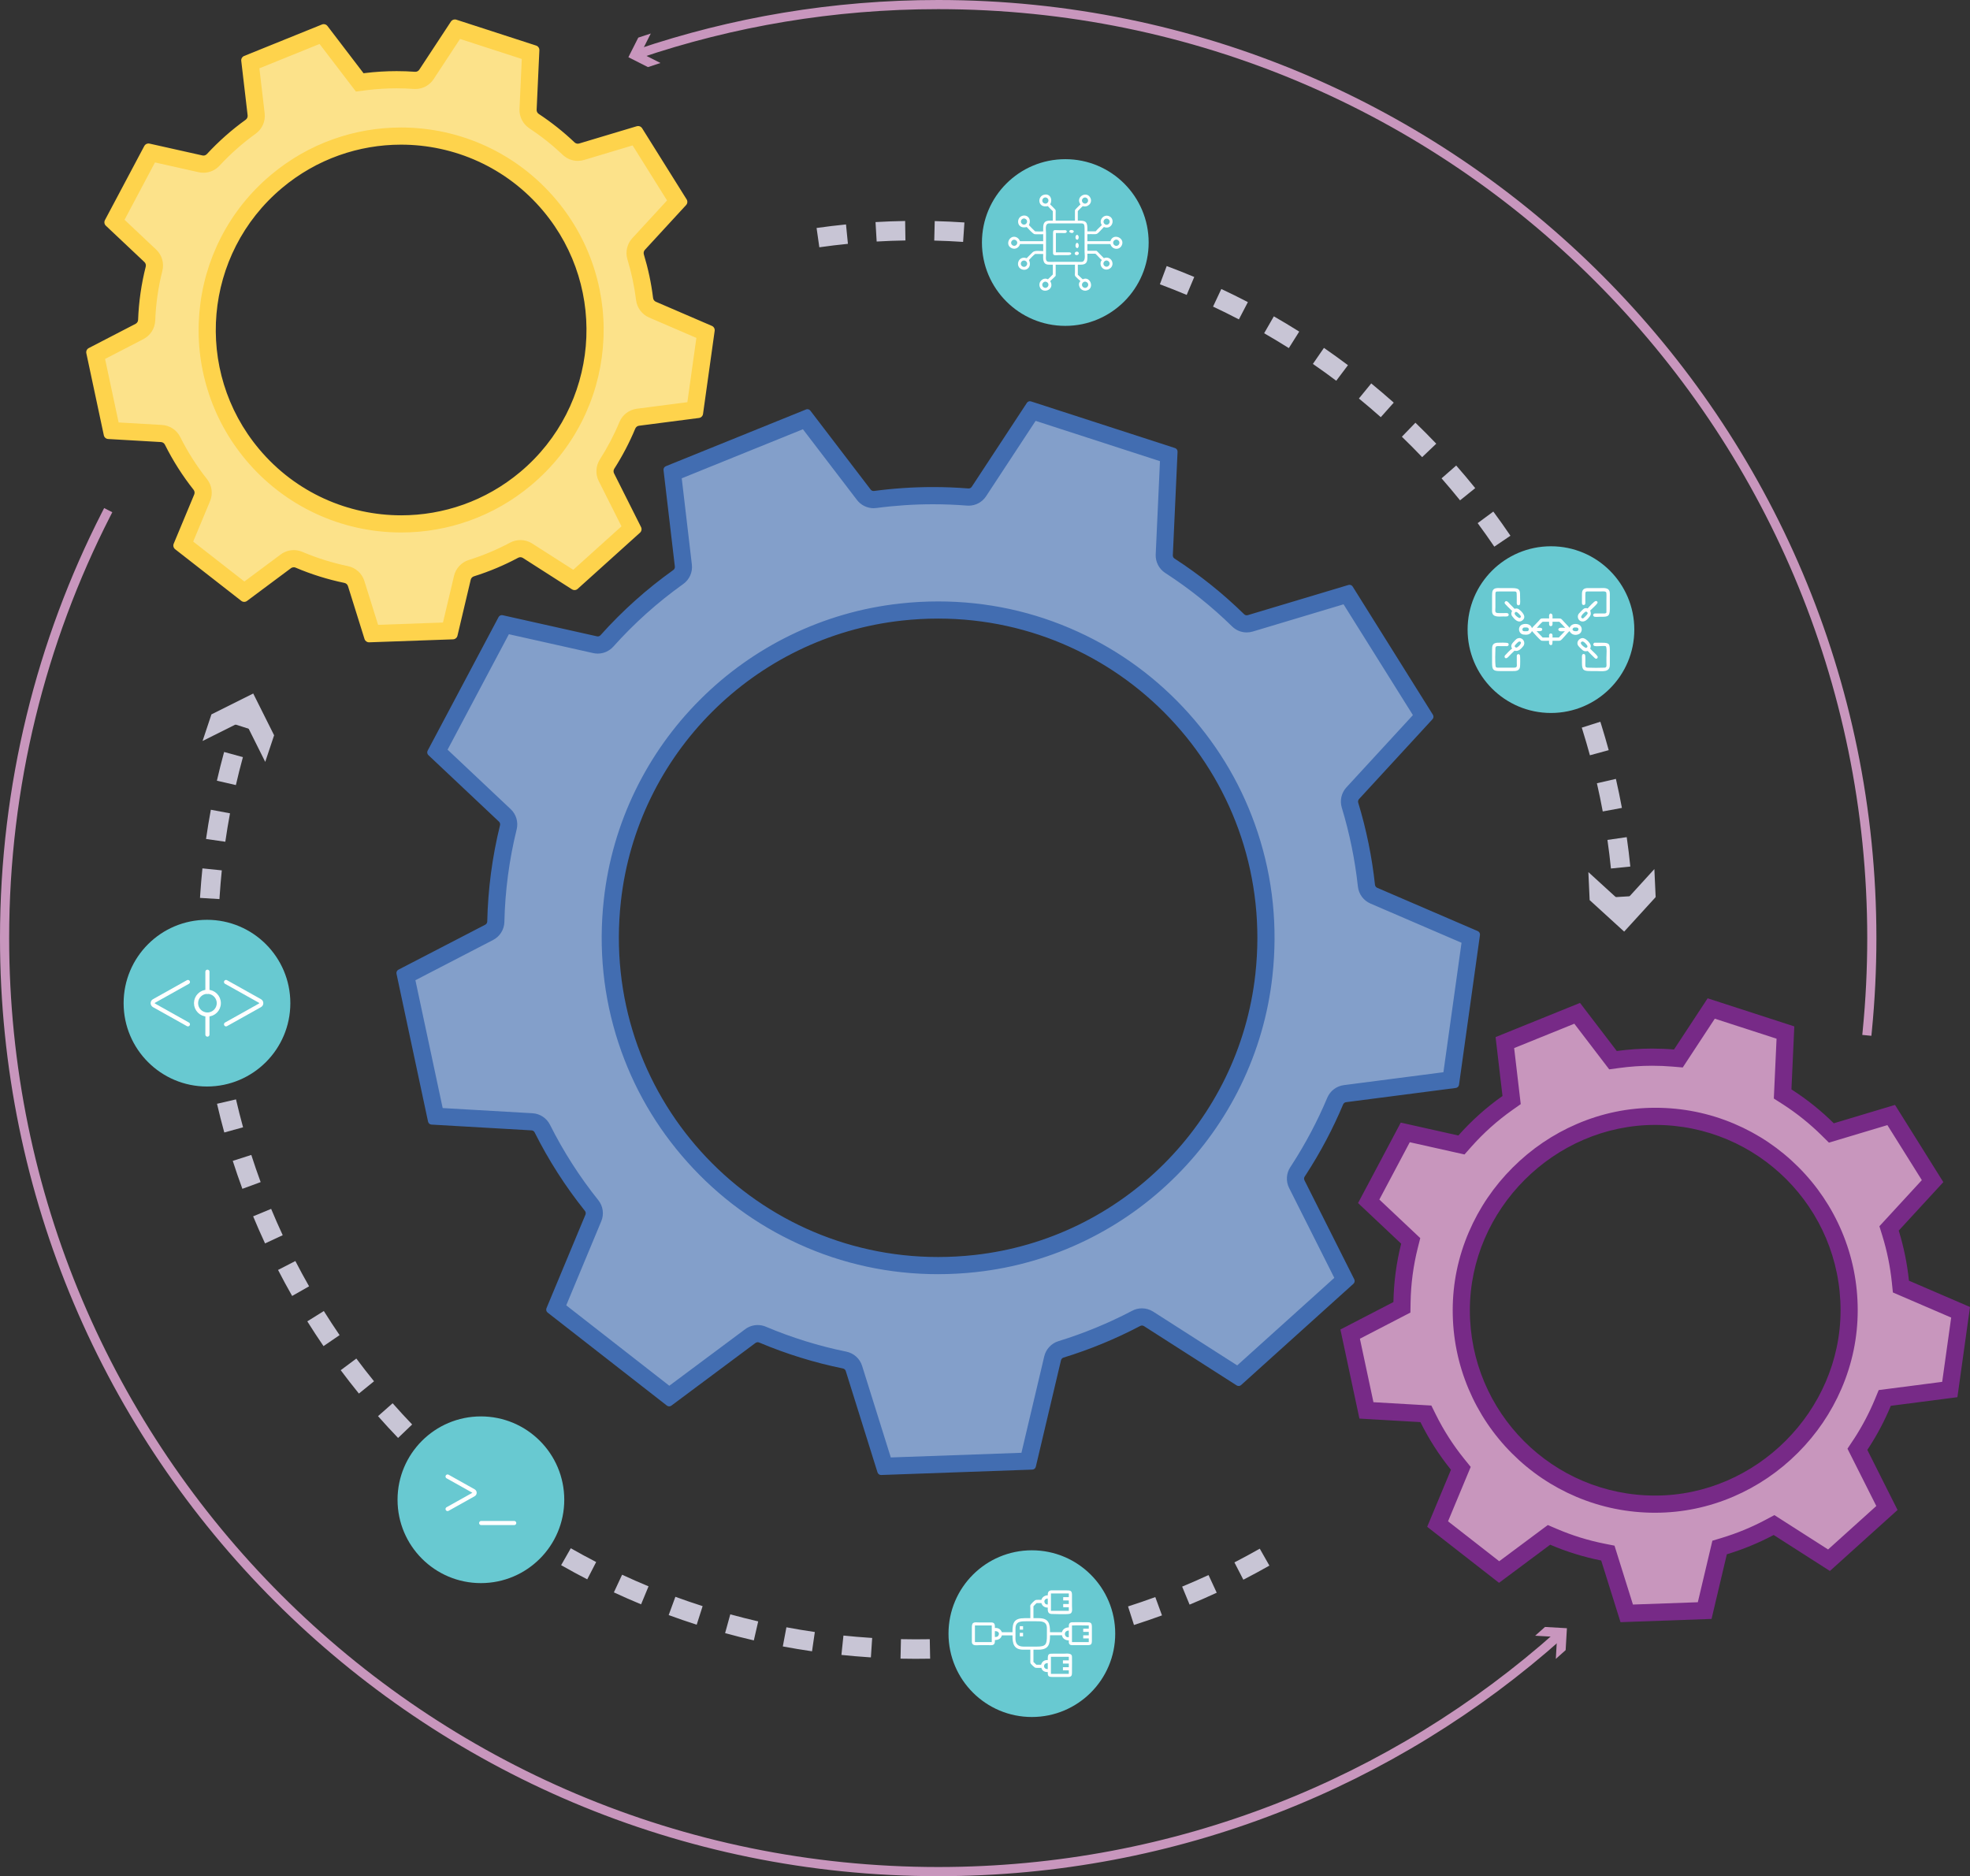 <svg xmlns="http://www.w3.org/2000/svg" xmlns:xlink="http://www.w3.org/1999/xlink" id="_Layer_" viewBox="0 0 1721.61 1639.81"><rect x="0" y="0" width="1721.61" height="1639.81" fill="#333333" stroke="none"/><defs><style>.cls-1,.cls-2,.cls-3{fill:none;}.cls-4{fill:#c896bd;}.cls-5{fill:#fed34c;}.cls-6{clip-path:url(#clippath-1);}.cls-7{clip-path:url(#clippath-3);}.cls-8{clip-path:url(#clippath-2);}.cls-9{fill:#c8c5d5;}.cls-10{fill:#fff;}.cls-2{stroke:#fff;stroke-linecap:round;stroke-width:3.6px;}.cls-2,.cls-3{stroke-linejoin:round;}.cls-11{fill:#839fca;}.cls-3{stroke:#c896bd;stroke-linecap:square;stroke-width:8px;}.cls-12{fill:#426db1;}.cls-13{fill:#68c9d1;}.cls-14{fill:#772a87;}.cls-15{fill:#fce28a;}.cls-16{clip-path:url(#clippath);}</style><clipPath id="clippath"><rect class="cls-1" x="849.29" y="1389.99" width="104.94" height="75.71"></rect></clipPath><clipPath id="clippath-1"><rect class="cls-1" x="881.07" y="170" width="99.83" height="84.1"></rect></clipPath><clipPath id="clippath-2"><rect class="cls-1" x="1303.92" y="513.93" width="102.96" height="72.73"></rect></clipPath><clipPath id="clippath-3"><rect class="cls-1" x="1303.92" y="513.93" width="102.96" height="72.73"></rect></clipPath></defs><path class="cls-11" d="M746.27,1196.03c-1.17-3.74-4.28-6.54-8.12-7.32-24.55-5-48.7-12.48-71.8-22.24-1.34-.56-2.75-.85-4.19-.85-2.3,0-4.58.76-6.42,2.13l-70.91,52.85-99.1-77.31,32.82-78.8c1.51-3.62.92-7.79-1.54-10.86-16.63-20.76-31.12-43.38-43.08-67.24-1.72-3.43-5.17-5.7-8.99-5.92l-84.21-4.86-26.22-122.92,72.99-37.81c3.49-1.81,5.71-5.38,5.8-9.31.63-27.82,4.31-55.57,10.95-82.5.93-3.76-.24-7.75-3.06-10.4l-59.33-55.92,58.93-111.02,79.26,17.74c.77.17,1.56.26,2.35.26,3.06,0,5.98-1.31,8.02-3.59,18.63-20.83,39.61-39.61,62.35-55.84,3.2-2.28,4.9-6.12,4.44-10.01l-9.52-81.08,116.5-47.17,50.72,66.37c2.02,2.64,5.21,4.22,8.54,4.22.47,0,.95-.03,1.42-.09,16.7-2.22,33.7-3.34,50.53-3.34,10.06,0,20.24.4,30.26,1.2.29.02.57.03.85.03,3.63,0,6.99-1.81,8.99-4.84l46.41-70.64,119.56,38.75-3.98,87.26c-.17,3.72,1.63,7.29,4.72,9.39l.2.13c21.44,13.9,41.5,29.95,59.63,47.7,2.03,1.98,4.7,3.08,7.53,3.08,1.05,0,2.08-.15,3.09-.45l84.84-25.45,66.68,106.54-62,67.39c-2.57,2.79-3.47,6.77-2.37,10.4,6.96,22.93,11.79,46.61,14.37,70.39.42,3.85,2.88,7.19,6.43,8.72l84.89,36.57-17.4,124.47-92.7,12.02c-3.79.49-7.06,2.98-8.53,6.51-8.73,20.79-19.41,40.98-31.74,60.01-.39.61-.79,1.21-1.19,1.81-2.11,3.21-2.35,7.32-.63,10.75l42.08,83.67-93.34,84.17-78.25-50.07c-1.73-1.11-3.73-1.69-5.79-1.69-1.74,0-3.47.43-5.01,1.24-20.96,11.02-43.08,20.14-65.75,27.11-3.63,1.12-6.44,4.11-7.31,7.8l-21.26,89.9-125.61,4.48-26.78-85.51ZM819.84,533.15c-10.79,0-21.75.61-32.58,1.8-64.01,7.07-124.46,36.15-170.21,81.9-45.75,45.75-74.84,106.19-81.91,170.2-4.63,41.89-.41,83.04,12.52,122.31,12.39,37.61,32.14,71.72,58.69,101.37,26.62,29.72,58.45,53.16,94.6,69.67,37.42,17.09,77.42,25.75,118.88,25.75,10.79,0,21.76-.61,32.59-1.8,64.01-7.07,124.46-36.16,170.2-81.91,45.75-45.75,74.83-106.2,81.9-170.21,4.62-41.88.41-83.03-12.53-122.3-12.39-37.61-32.14-71.71-58.69-101.36-26.62-29.72-58.45-53.16-94.6-69.67-37.42-17.09-77.42-25.75-118.88-25.75Z"></path><path class="cls-12" d="M905.03,367.84l108.68,35.23-3.72,81.54c-.29,6.35,2.8,12.46,8.09,16l.15.1.17.11c20.99,13.61,40.63,29.33,58.37,46.71,3.44,3.37,7.97,5.22,12.78,5.22,1.78,0,3.54-.26,5.24-.77l79.36-23.8,60.61,96.84-58.13,63.18c-4.36,4.74-5.9,11.51-4.03,17.66,6.82,22.48,11.56,45.7,14.09,69.02.71,6.54,4.89,12.21,10.92,14.81l79.64,34.3-15.82,113.15-87.03,11.28c-6.43.83-11.98,5.07-14.48,11.04-8.56,20.38-19.03,40.18-31.12,58.84-.38.59-.77,1.18-1.16,1.77-3.58,5.44-3.99,12.43-1.07,18.24l39.5,78.56-84.85,76.51-73.43-46.99c-2.94-1.88-6.34-2.88-9.83-2.88-2.95,0-5.89.73-8.5,2.1-20.55,10.8-42.24,19.75-64.46,26.58-6.16,1.9-10.91,6.97-12.4,13.24l-19.94,84.34-114.17,4.07-25.07-80.05c-1.98-6.34-7.27-11.11-13.78-12.43-24.06-4.9-47.74-12.24-70.38-21.81-2.26-.96-4.65-1.44-7.11-1.44-3.9,0-7.78,1.28-10.9,3.62l-66.32,49.43-90.08-70.27,30.62-73.51c2.57-6.16,1.57-13.22-2.61-18.43-16.3-20.35-30.5-42.52-42.23-65.92-2.92-5.82-8.77-9.67-15.26-10.04l-78.5-4.53-23.83-111.73,67.91-35.18c5.92-3.07,9.7-9.12,9.85-15.8.61-27.27,4.22-54.48,10.73-80.87,1.57-6.38-.42-13.15-5.2-17.66l-55.17-51.99,53.56-100.91,73.68,16.49c1.3.29,2.64.44,3.98.44,5.19,0,10.15-2.22,13.61-6.09,18.26-20.41,38.82-38.83,61.12-54.73,5.42-3.87,8.31-10.38,7.53-16.99l-8.85-75.4,105.9-42.87,47.25,61.83c3.43,4.49,8.85,7.17,14.5,7.17.8,0,1.62-.05,2.41-.16,16.38-2.17,33.04-3.28,49.54-3.28,9.86,0,19.84.4,29.66,1.17.48.04.97.06,1.45.06,6.17,0,11.87-3.07,15.26-8.23l43.27-65.86M819.84,1113.65c11.06,0,22.31-.62,33.42-1.85,33.34-3.68,65.52-12.99,95.64-27.67,29.31-14.28,55.9-33.25,79.04-56.39,23.14-23.14,42.11-49.73,56.39-79.04,14.67-30.12,23.98-62.3,27.66-95.64,4.74-42.96.42-85.18-12.86-125.48-12.72-38.6-32.98-73.6-60.23-104.02-27.31-30.5-59.97-54.55-97.07-71.48-38.4-17.53-79.44-26.42-121.98-26.42h-.01c-11.06,0-22.3.62-33.41,1.85-33.34,3.68-65.52,12.99-95.64,27.66-29.31,14.28-55.91,33.25-79.04,56.39-23.14,23.14-42.11,49.73-56.39,79.04-14.67,30.12-23.98,62.3-27.67,95.64-4.75,42.96-.42,85.18,12.85,125.48,12.72,38.6,32.98,73.6,60.23,104.02,27.31,30.5,59.97,54.55,97.07,71.49,38.41,17.54,79.45,26.43,122,26.43M900.13,350.66c-1.08,0-2.11.54-2.73,1.47l-48.18,73.34c-.6.92-1.63,1.46-2.72,1.46-.09,0-.17,0-.26-.01-10.28-.82-20.58-1.22-30.85-1.22-17.26,0-34.47,1.14-51.51,3.41-.14.02-.29.03-.43.03-1.01,0-1.96-.46-2.58-1.27l-52.68-68.94c-.63-.83-1.6-1.28-2.59-1.28-.41,0-.83.08-1.22.24l-122.49,49.59c-1.36.55-2.19,1.95-2.02,3.41l9.9,84.29c.14,1.18-.38,2.34-1.35,3.03-22.93,16.35-44.29,35.37-63.58,56.94-.63.7-1.51,1.09-2.43,1.09-.24,0-.47-.03-.71-.08l-82.41-18.44c-.24-.05-.48-.08-.71-.08-1.19,0-2.31.65-2.88,1.73l-61.96,116.72c-.69,1.3-.43,2.9.64,3.91l61.68,58.13c.86.81,1.21,2.01.92,3.15-6.85,27.76-10.53,55.98-11.16,84.12-.03,1.19-.7,2.27-1.75,2.82l-75.86,39.3c-1.31.68-2,2.14-1.69,3.58l27.57,129.24c.31,1.44,1.54,2.49,3,2.58l87.44,5.05c1.16.07,2.2.75,2.72,1.79,12.1,24.14,26.78,47.15,43.93,68.57.74.93.93,2.19.47,3.29l-34.06,81.78c-.56,1.36-.15,2.92,1.01,3.83l104.19,81.28c.59.46,1.3.69,2.01.69s1.37-.21,1.95-.65l73.5-54.78c.57-.42,1.25-.64,1.94-.64.43,0,.86.08,1.27.26,23.88,10.09,48.41,17.63,73.22,22.69,1.16.24,2.11,1.08,2.46,2.21l27.74,88.6c.43,1.37,1.69,2.29,3.11,2.29.04,0,.08,0,.12,0l132.06-4.71c1.47-.05,2.72-1.08,3.06-2.51l22-93.04c.27-1.12,1.11-2.02,2.21-2.36,23.08-7.09,45.53-16.33,67.03-27.64.48-.25,1-.38,1.52-.38.61,0,1.22.17,1.75.51l80.97,51.81c.54.35,1.15.52,1.76.52.79,0,1.57-.28,2.19-.84l98.14-88.49c1.09-.98,1.39-2.58.73-3.89l-43.52-86.55c-.52-1.04-.45-2.28.19-3.26.41-.62.81-1.24,1.22-1.86,12.79-19.74,23.56-40.22,32.36-61.19.45-1.07,1.43-1.82,2.58-1.97l95.9-12.43c1.46-.19,2.61-1.33,2.81-2.79l18.3-130.87c.2-1.46-.59-2.87-1.94-3.45l-87.86-37.84c-1.08-.46-1.82-1.47-1.94-2.64-2.63-24.32-7.54-48.36-14.65-71.76-.34-1.1-.07-2.3.71-3.15l64.19-69.77c1-1.08,1.15-2.7.36-3.94l-70.11-112.02c-.61-.97-1.66-1.53-2.77-1.53-.31,0-.63.04-.94.14l-87.93,26.37c-.31.09-.62.14-.93.14-.84,0-1.66-.33-2.28-.93-18.25-17.88-38.54-34.22-60.8-48.64,0,0-.01,0-.02-.01-.97-.63-1.54-1.72-1.49-2.87l4.13-90.48c.07-1.47-.86-2.8-2.25-3.25l-125.71-40.74c-.33-.11-.67-.16-1.01-.16h0ZM819.84,1098.65c-164.56,0-295.84-142.45-277.24-310.77,14.23-128.86,116.62-231.24,245.48-245.47,10.7-1.18,21.3-1.76,31.76-1.76,164.56,0,295.83,142.45,277.24,310.76-14.23,128.86-116.61,231.25-245.48,245.48-10.7,1.18-21.31,1.76-31.77,1.76h0Z"></path><path class="cls-4" d="M1405.13,1357.44l-4.37-.87c-14.74-2.93-29.24-7.42-43.1-13.35l-3.97-1.7-43.58,32.48-53.75-41.93,20.29-48.71-2.81-3.48c-10.02-12.39-18.7-25.93-25.79-40.25l-1.94-3.91-51.96-3-14.22-66.67,45.23-23.43.08-4.47c.29-16.68,2.49-33.28,6.53-49.32l1.07-4.27-36.71-34.6,31.96-60.21,49.08,10.98,2.93-3.31c11.07-12.5,23.61-23.73,37.27-33.37l3.64-2.57-5.9-50.24,63.19-25.58,31.31,40.97,4.33-.6c9.88-1.36,19.95-2.05,29.92-2.05,6.13,0,12.33.26,18.43.78l4.45.38,28.7-43.68,64.85,21.02-2.45,53.68,3.65,2.33.88.56c12.57,8.15,24.31,17.59,34.89,28.06l3.17,3.13,52.3-15.69,36.17,57.79-38.03,41.33,1.27,4.12c4.25,13.75,7.15,28,8.63,42.34l.45,4.38,52.15,22.46-9.44,67.51-56.83,7.37-1.66,4.01c-5.08,12.27-11.32,24.15-18.56,35.32-.25.38-.5.75-.75,1.13l-.52.78-2.41,3.63,25.81,51.31-50.63,45.65-48.04-30.74-3.87,2.06c-12.57,6.69-25.88,12.17-39.56,16.31l-4.13,1.25-13.04,55.13-68.13,2.43-16.49-52.68ZM1446.38,975.71c-44.59.03-86.93,17.84-119.22,50.13-32.3,32.3-50.1,74.64-50.13,119.22-.03,45.3,17.58,87.89,49.6,119.92,32.01,32.03,74.59,49.68,119.88,49.68h.12c44.59-.03,86.93-17.83,119.23-50.13,32.3-32.3,50.1-74.64,50.13-119.22.03-45.3-17.58-87.89-49.6-119.92-32.01-32.04-74.59-49.68-119.88-49.68h-.12Z"></path><path class="cls-14" d="M1498.59,890.35l53.97,17.49-1.99,43.64-.4,8.65,7.29,4.67c.19.12.39.24.58.36.09.06.19.11.27.17,12.14,7.87,23.47,16.98,33.7,27.1l6.33,6.26,8.53-2.56,42.55-12.76,30.1,48.09-31.24,33.95-5.84,6.34,2.54,8.24c4.1,13.28,6.91,27.04,8.34,40.9l.9,8.75,8.08,3.48,42.86,18.46-7.86,56.19-46.86,6.07-8.61,1.12-3.32,8.02c-4.91,11.85-10.94,23.33-17.92,34.11-.22.34-.44.67-.67,1-.19.28-.38.56-.57.85l-4.81,7.25,3.91,7.77,21.28,42.32-42.13,37.99-39.53-25.29-7.39-4.73-7.74,4.12c-12.14,6.46-24.99,11.76-38.2,15.75l-8.27,2.5-1.99,8.41-10.73,45.36-56.7,2.02-13.45-42.97-2.66-8.5-8.73-1.73c-14.23-2.82-28.23-7.16-41.61-12.89l-7.94-3.4-6.93,5.16-35.54,26.48-44.73-34.9,16.37-39.3,3.44-8.25-5.62-6.95c-9.67-11.96-18.05-25.03-24.9-38.87l-3.87-7.81-8.71-.5-41.9-2.42-11.83-55.48,36.18-18.74,7.94-4.11.16-8.94c.28-16.11,2.4-32.13,6.31-47.62l2.15-8.54-6.41-6.04-29.34-27.65,26.6-50.11,39.18,8.77,8.64,1.93,5.87-6.63c10.69-12.07,22.8-22.91,35.98-32.22l7.29-5.14-1.04-8.86-4.71-40.13,52.59-21.29,25.18,32.96,5.31,6.94,8.66-1.19c9.54-1.31,19.27-1.98,28.9-1.98,5.92,0,11.91.25,17.8.75l8.9.75,4.9-7.46,23.1-35.17M1446.51,1322.16h.12c23.55-.02,46.54-4.78,68.34-14.15,20.96-9.01,39.86-21.86,56.18-38.17s29.16-35.22,38.17-56.18c9.38-21.8,14.14-44.8,14.16-68.34.02-23.9-4.65-47.09-13.88-68.94-8.91-21.09-21.66-40.03-37.91-56.29-16.25-16.26-35.18-29.03-56.26-37.95-21.84-9.24-45.03-13.93-68.92-13.92h-.13c-23.55.02-46.54,4.78-68.34,14.16-20.96,9.01-39.86,21.86-56.18,38.17s-29.16,35.22-38.17,56.18c-9.38,21.8-14.14,44.8-14.15,68.34-.02,23.9,4.65,47.09,13.88,68.94,8.91,21.09,21.66,40.03,37.91,56.29,16.25,16.26,35.18,29.03,56.26,37.95,21.84,9.24,45.03,13.92,68.92,13.92M1492.33,872.55l-29.39,44.73c-6.35-.54-12.72-.8-19.06-.8-10.37,0-20.71.71-30.95,2.12l-32.13-42.04-73.79,29.87,6.04,51.49c-13.95,9.85-26.92,21.38-38.56,34.53l-50.34-11.27-37.32,70.32,37.67,35.5c-4.24,16.83-6.46,33.95-6.76,51.02l-46.33,24,16.61,77.86,53.32,3.08c7.28,14.7,16.2,28.68,26.68,41.64l-20.77,49.86,62.77,48.97,44.71-33.32c14.53,6.22,29.47,10.82,44.59,13.82l16.87,53.88,79.56-2.83,13.36-56.5c14.1-4.26,27.81-9.9,40.91-16.87l49.16,31.46,59.12-53.31-26.42-52.53c.44-.66.89-1.31,1.32-1.98,7.63-11.77,14.01-24,19.2-36.53l58.2-7.54,11.02-78.84-53.36-22.99c-1.54-14.85-4.52-29.52-8.93-43.78l38.98-42.37-42.23-67.48-53.51,16.05c-10.8-10.69-22.84-20.44-36.09-29.02-.31-.2-.62-.38-.92-.58l2.51-55.07-75.73-24.55h0ZM1446.51,1307.16c-89.51,0-162.04-72.58-161.98-162.1.06-88.05,73.81-161.8,161.86-161.86h.12c89.5,0,162.04,72.58,161.98,162.1-.06,88.05-73.81,161.8-161.86,161.86h-.11Z"></path><path class="cls-15" d="M311.27,510.02c-1.26-4.02-4.61-7.04-8.74-7.89-14.09-2.91-27.97-7.25-41.24-12.9-1.45-.62-2.99-.93-4.56-.93-2.51,0-4.91.79-6.92,2.29l-36.34,27.08-53.74-41.94,16.94-40.65c1.62-3.89,1-8.36-1.62-11.67-9.38-11.85-17.53-24.66-24.21-38.09-1.86-3.72-5.58-6.19-9.72-6.43l-43.58-2.52-14.21-66.67,38.6-19.99c3.7-1.92,6.1-5.7,6.26-9.88.57-15.13,2.74-30.25,6.45-44.94,1.03-4.08-.22-8.41-3.28-11.3l-31.8-29.98,31.97-60.21,43.75,9.8c.83.19,1.68.28,2.53.28,3.22,0,6.33-1.36,8.52-3.73,9.91-10.71,20.94-20.47,32.78-29.01,3.42-2.47,5.25-6.59,4.75-10.77l-5.28-45.07,63.19-25.57,32.62,42.7,4.29-.55,1.04-.14c8.92-1.1,17.96-1.66,26.9-1.66,5.17,0,10.4.19,15.55.56.28.02.55.03.83.03h0c3.93,0,7.55-1.95,9.7-5.22l26.21-39.89,64.85,21.03-2.27,49.47c-.18,4.06,1.81,7.97,5.21,10.21,10.74,7.09,20.92,15.19,30.26,24.06,2.17,2.06,5.01,3.2,8,3.2,1.12,0,2.24-.16,3.32-.49l47.89-14.36,36.16,57.79-34.28,37.24c-2.77,3.01-3.75,7.31-2.55,11.24,3.64,11.98,6.26,24.36,7.8,36.82.5,4.1,3.15,7.65,6.91,9.27l46.58,20.07-9.45,67.51-49.85,6.45c-4.1.53-7.63,3.24-9.22,7.06-4.89,11.74-10.85,23.14-17.72,33.89-2.2,3.44-2.43,7.83-.61,11.47l22.45,44.67-50.64,45.64-40.71-26.06c-1.87-1.19-4.03-1.83-6.24-1.83-1.91,0-3.81.48-5.49,1.38-11.9,6.36-24.48,11.64-37.39,15.69-3.9,1.22-6.9,4.44-7.83,8.4l-10.98,46.41-68.13,2.42-13.7-43.78ZM350.47,118.94c-39.71,0-78.36,14.08-108.83,39.64-71.6,60.06-80.99,167.17-20.93,238.76,32.29,38.49,79.64,60.57,129.93,60.57,39.71,0,78.36-14.08,108.83-39.64,71.6-60.06,80.99-167.17,20.93-238.76-32.29-38.49-79.65-60.57-129.93-60.57Z"></path><path class="cls-5" d="M402.03,34.04l53.97,17.5-2.01,43.75c-.31,6.68,2.98,13.12,8.57,16.82,10.37,6.85,20.21,14.67,29.24,23.24,3.57,3.39,8.25,5.26,13.16,5.26,1.86,0,3.7-.27,5.48-.8l42.41-12.71,30.09,48.1-30.4,33.03c-4.56,4.95-6.17,12.04-4.21,18.5,3.51,11.57,6.05,23.53,7.54,35.56v.06s0,.01,0,.01c.84,6.69,5.2,12.5,11.37,15.16l41.33,17.81-7.87,56.19-44.18,5.72c-6.75.87-12.56,5.32-15.18,11.62-4.72,11.34-10.48,22.35-17.11,32.72-3.62,5.66-4,12.89-.99,18.88l19.88,39.56-42.14,37.98-35.89-22.97c-3.08-1.97-6.63-3.01-10.29-3.01-3.14,0-6.26.78-9.03,2.26-11.48,6.14-23.63,11.24-36.09,15.15-6.41,2.01-11.35,7.31-12.89,13.83l-9.67,40.85-56.7,2.01-11.99-38.33c-2.07-6.61-7.58-11.59-14.38-13-13.6-2.81-27-7-39.82-12.45-2.39-1.02-4.91-1.53-7.5-1.53-4.08,0-8.13,1.34-11.4,3.78l-31.76,23.66-44.73-34.9,14.74-35.37c2.67-6.4,1.65-13.77-2.67-19.22-9.06-11.44-16.92-23.81-23.38-36.77-3.05-6.13-9.18-10.18-16-10.57l-37.87-2.19-11.83-55.49,33.53-17.36c6.09-3.16,10.04-9.39,10.3-16.26.55-14.6,2.64-29.2,6.23-43.38,1.7-6.72-.37-13.85-5.41-18.59l-27.64-26.06,26.61-50.11,38.17,8.55c1.37.31,2.77.46,4.17.46,5.31,0,10.42-2.24,14.03-6.14,9.57-10.35,20.22-19.77,31.66-28.01,5.63-4.06,8.62-10.85,7.82-17.73l-4.62-39.39,52.59-21.28,26.52,34.71,5.25,6.88,8.58-1.1c.23-.03.46-.06.68-.09.1-.01.21-.03.32-.04,8.61-1.06,17.34-1.6,25.97-1.6,4.99,0,10.04.18,15.02.54.45.03.91.05,1.36.05,6.46,0,12.43-3.22,15.97-8.6l23.07-35.11M350.64,465.4c20.35,0,40.35-3.46,59.44-10.27,19.76-7.05,38-17.52,54.21-31.12,18.3-15.35,33.05-33.83,43.84-54.93,10.42-20.38,16.72-42.31,18.73-65.2,2.01-22.89-.38-45.59-7.1-67.47-6.95-22.66-18.26-43.42-33.61-61.72-33.71-40.19-83.16-63.25-135.68-63.25-20.35,0-40.35,3.46-59.44,10.27-19.76,7.05-38,17.52-54.21,31.12-18.3,15.35-33.05,33.83-43.84,54.93-10.42,20.37-16.72,42.31-18.73,65.2s.38,45.59,7.1,67.47c6.95,22.66,18.26,43.42,33.61,61.72,33.71,40.19,83.17,63.25,135.68,63.25M397.49,17.01c-1.35,0-2.66.67-3.43,1.85l-27.64,42.05c-.76,1.16-2.06,1.84-3.43,1.84-.1,0-.2,0-.3-.01-5.32-.38-10.69-.57-16.08-.57-9.19,0-18.47.56-27.81,1.71-.36.04-.72.1-1.08.15l-31.56-41.32c-.79-1.04-2.01-1.61-3.26-1.61-.52,0-1.04.1-1.54.3l-67.99,27.51c-1.71.69-2.75,2.45-2.54,4.28l5.58,47.64c.17,1.48-.48,2.94-1.69,3.81-12.31,8.87-23.66,18.93-33.9,30-.79.85-1.89,1.33-3.02,1.33-.3,0-.59-.03-.89-.1l-46.27-10.36c-.3-.07-.6-.1-.9-.1-1.49,0-2.9.82-3.63,2.18l-34.4,64.78c-.87,1.63-.54,3.65.81,4.91l33.68,31.76c1.09,1.02,1.52,2.55,1.16,4-3.8,15.03-6.08,30.6-6.67,46.5-.06,1.48-.89,2.82-2.21,3.5l-40.9,21.18c-1.64.85-2.51,2.69-2.13,4.5l15.29,71.74c.39,1.81,1.93,3.14,3.78,3.24l46.16,2.67c1.47.08,2.78.96,3.44,2.28,7.01,14.07,15.43,27.25,25.04,39.4.93,1.17,1.16,2.75.58,4.13l-17.94,43.04c-.71,1.71-.19,3.68,1.26,4.82l57.82,45.13c.74.58,1.63.87,2.53.87s1.72-.27,2.45-.81l38.42-28.62c.72-.53,1.57-.81,2.44-.81.55,0,1.1.11,1.62.33,13.64,5.81,27.92,10.3,42.66,13.34,1.46.3,2.65,1.36,3.1,2.79l14.47,46.25c.54,1.72,2.13,2.88,3.92,2.88.05,0,.1,0,.15,0l73.3-2.6c1.85-.07,3.42-1.36,3.85-3.16l11.58-48.93c.33-1.41,1.39-2.53,2.78-2.97,13.53-4.24,26.46-9.69,38.68-16.23.61-.33,1.28-.49,1.95-.49.77,0,1.53.21,2.2.64l42.89,27.45c.68.43,1.45.65,2.21.65.99,0,1.98-.36,2.75-1.06l54.48-49.11c1.37-1.24,1.75-3.24.92-4.89l-23.61-46.98c-.65-1.3-.56-2.84.22-4.06,7.09-11.09,13.24-22.82,18.33-35.04.57-1.36,1.8-2.32,3.26-2.51l52.42-6.79c1.83-.24,3.28-1.67,3.54-3.5l10.17-72.64c.26-1.83-.74-3.61-2.44-4.34l-48.95-21.1c-1.34-.58-2.25-1.83-2.43-3.28v-.02c-1.62-13.12-4.35-25.84-8.07-38.08-.42-1.39-.09-2.9.9-3.98l36.03-39.15c1.25-1.36,1.44-3.39.46-4.96l-38.9-62.18c-.77-1.22-2.09-1.93-3.48-1.93-.39,0-.79.06-1.18.17l-50.37,15.1c-.39.12-.78.17-1.17.17-1.04,0-2.06-.4-2.84-1.14-9.68-9.19-20.16-17.52-31.29-24.88-1.21-.8-1.92-2.17-1.85-3.61l2.39-52.05c.08-1.85-1.08-3.52-2.83-4.09l-69.77-22.63c-.42-.14-.84-.2-1.27-.2h0ZM350.64,450.4c-46.24,0-92.15-19.69-124.19-57.89-57.49-68.54-48.53-170.71,20.01-228.2,30.34-25.45,67.28-37.88,104.01-37.88,46.24,0,92.15,19.69,124.19,57.89,57.49,68.54,48.53,170.71-20.01,228.2-30.34,25.45-67.28,37.88-104.01,37.88h0Z"></path><path class="cls-9" d="M713.62,199.26c8.58-1.21,17.15-2.26,25.71-3.1l1.68,16.95c-8.32.83-16.66,1.83-24.99,3.02l-2.4-16.86ZM765.13,194.1c8.64-.5,17.27-.82,25.88-.96l.27,17.02c-8.37.14-16.76.45-25.15.94l-1-17ZM816.88,193.24c8.67.22,17.31.62,25.94,1.2l-1.15,16.99c-8.38-.57-16.79-.95-25.22-1.16l.42-17.03ZM868.66,196.71c8.61.94,17.19,2.05,25.73,3.35l-2.55,16.84c-8.31-1.27-16.65-2.35-25.03-3.26l1.85-16.93ZM919.94,204.46c8.49,1.65,16.94,3.48,25.33,5.47l-3.93,16.57c-8.16-1.94-16.39-3.71-24.66-5.32l3.25-16.72ZM970.35,216.44c8.33,2.34,16.59,4.85,24.8,7.54l-5.3,16.18c-7.98-2.61-16.01-5.05-24.11-7.32l4.61-16.4ZM1019.59,232.52c8.09,3.02,16.12,6.2,24.08,9.55l-6.6,15.7c-7.74-3.26-15.55-6.35-23.43-9.3l5.95-15.95ZM1067.33,252.58c7.81,3.66,15.55,7.49,23.21,11.47l-7.86,15.11c-7.46-3.89-14.98-7.61-22.58-11.18l7.23-15.41ZM1113.23,276.49c7.48,4.29,14.87,8.74,22.17,13.34l-9.08,14.41c-7.11-4.48-14.29-8.81-21.57-12.98l8.48-14.77ZM1157,304.06c7.09,4.89,14.09,9.92,21,15.11l-10.23,13.61c-6.71-5.04-13.52-9.95-20.42-14.7l9.66-14.02ZM1198.34,335.12c6.67,5.46,13.23,11.05,19.67,16.79l-11.32,12.71c-6.27-5.57-12.64-11.01-19.13-16.31l10.78-13.18ZM1236.96,369.47c6.18,5.97,12.26,12.09,18.21,18.33l-12.33,11.75c-5.79-6.08-11.7-12.03-17.72-17.84l11.83-12.24ZM1272.6,406.87c5.67,6.46,11.21,13.05,16.62,19.76l-13.26,10.68c-5.26-6.53-10.65-12.94-16.16-19.22l12.8-11.22ZM1305.04,447.12c5.12,6.92,10.11,13.96,14.96,21.12l-14.1,9.55c-4.71-6.96-9.57-13.82-14.55-20.56l13.69-10.12ZM1334.07,489.97c4.53,7.32,8.91,14.76,13.15,22.31l-14.84,8.34c-4.12-7.34-8.39-14.57-12.79-21.69l14.49-8.96ZM1359.42,535.09c3.9,7.67,7.65,15.44,11.26,23.31l-15.49,7.09c-3.5-7.66-7.15-15.22-10.95-22.68l15.17-7.73ZM1380.95,582.16c3.26,7.96,6.36,16.01,9.3,24.16l-16.01,5.79c-2.86-7.93-5.88-15.76-9.04-23.5l15.76-6.45ZM1398.56,630.82l.8,2.54c2.32,7.43,4.48,14.86,6.51,22.29l-16.43,4.48c-1.97-7.24-4.08-14.48-6.34-21.7l-.77-2.46,16.23-5.15ZM1395.56,684.57l16.6-3.8c1.93,8.45,3.68,16.91,5.25,25.36l-16.75,3.1c-1.52-8.23-3.23-16.45-5.11-24.67ZM1404.76,734.1l16.86-2.42c1.23,8.57,2.28,17.14,3.14,25.7l-16.94,1.72c-.84-8.33-1.86-16.66-3.06-25ZM1409.83,784.21l17-1.01c.22,3.75.42,7.5.56,11.25l-17.01.69c-.15-3.64-.33-7.28-.55-10.92Z"></path><polygon class="cls-9" points="1388.1 762.23 1418.26 789.77 1445.77 759.59 1446.9 784.08 1419.38 814.24 1389.22 786.72 1388.1 762.23"></polygon><path class="cls-3" d="M1362.55,1429.21c-144.19,128.51-334.3,206.6-542.65,206.6C369.29,1635.81,4,1270.52,4,819.91c0-133.39,32.01-259.3,88.76-370.47"></path><polygon class="cls-4" points="1341.6 1429.65 1360.75 1430.75 1359.65 1449.9 1368.24 1442.24 1369.35 1423.09 1350.2 1421.99 1341.6 1429.65"></polygon><path class="cls-3" d="M557.78,47.02c82.27-27.89,170.43-43.02,262.12-43.02,450.61,0,815.91,365.29,815.91,815.91,0,27.34-1.35,54.38-3.97,81.03"></path><polygon class="cls-4" points="577.2 55.06 560.08 46.41 568.74 29.29 557.8 32.88 549.15 50 566.26 58.65 577.2 55.06"></polygon><path class="cls-9" d="M761.08,1448.59l-1.84-.12c-8.01-.53-15.99-1.2-23.91-2.03l1.76-16.93c7.71.8,15.47,1.46,23.27,1.97l1.84.12-1.12,16.99ZM786.98,1449.68l.37-17.02c8.42.19,16.82.19,25.19.04l.32,17.02c-8.58.17-17.22.15-25.87-.03ZM709.64,1443.26c-8.57-1.25-17.09-2.66-25.53-4.24l3.15-16.74c8.21,1.55,16.5,2.92,24.84,4.13l-2.46,16.85ZM838.7,1448.7l-1.02-17c8.41-.51,16.78-1.18,25.1-2.04l1.74,16.95c-8.56.87-17.16,1.57-25.82,2.09ZM658.78,1433.73c-8.45-1.95-16.81-4.06-25.1-6.35l4.53-16.42c8.06,2.22,16.2,4.28,24.4,6.17l-3.82,16.6ZM890.2,1443.46l-2.43-16.86c8.34-1.2,16.62-2.58,24.84-4.11l3.13,16.74c-8.46,1.59-16.98,2.99-25.55,4.23ZM608.86,1420.02c-8.24-2.64-16.41-5.44-24.49-8.41l5.86-15.98c7.86,2.88,15.8,5.6,23.81,8.16l-5.18,16.22ZM941.08,1433.96l-3.83-16.6c8.21-1.89,16.35-3.94,24.43-6.16l4.5,16.43c-8.3,2.27-16.67,4.39-25.1,6.34ZM560.26,1402.22c-8.01-3.33-15.93-6.8-23.78-10.44l7.18-15.44c7.62,3.54,15.33,6.92,23.11,10.15l-6.52,15.74ZM991,1420.27l-5.19-16.22c8.01-2.57,15.95-5.29,23.82-8.17l5.85,16c-8.09,2.95-16.26,5.76-24.49,8.39ZM513.19,1380.37c-7.7-3.97-15.3-8.09-22.81-12.38l8.44-14.79c7.3,4.17,14.69,8.18,22.18,12.04l-7.81,15.14ZM1039.59,1402.47l-6.5-15.74c7.77-3.21,15.46-6.58,23.07-10.11l7.15,15.45c-7.82,3.63-15.73,7.09-23.72,10.4ZM468.12,1354.7c-7.33-4.6-14.56-9.34-21.67-14.21l9.62-14.05c6.92,4.74,13.96,9.36,21.1,13.82l-9.05,14.44ZM1086.58,1380.7l-7.81-15.13c7.48-3.86,14.87-7.86,22.16-11.99l8.41,14.8c-7.5,4.26-15.08,8.36-22.76,12.32ZM425.39,1325.4c-6.93-5.18-13.74-10.49-20.43-15.96l10.76-13.19c6.51,5.3,13.13,10.47,19.86,15.5l-10.19,13.65ZM385.22,1292.69c-6.47-5.72-12.81-11.58-19.04-17.56l11.8-12.27c6.05,5.82,12.23,11.52,18.52,17.1l-11.28,12.74ZM347.89,1256.8c-5.97-6.22-11.81-12.58-17.53-19.05l12.77-11.28c5.56,6.31,11.25,12.49,17.05,18.55l-12.29,11.78ZM313.65,1218c-5.44-6.69-10.73-13.5-15.89-20.42l13.65-10.19c5.02,6.74,10.17,13.36,15.46,19.87l-13.22,10.73ZM282.72,1176.53c-4.86-7.11-9.58-14.33-14.16-21.65l14.44-9.02c4.45,7.12,9.04,14.14,13.77,21.06l-14.05,9.61ZM255.31,1132.69c-4.26-7.49-8.37-15.06-12.32-22.74l15.13-7.79c3.84,7.45,7.84,14.82,11.99,22.1l-14.8,8.43ZM231.62,1086.75c-3.62-7.8-7.09-15.69-10.4-23.65l15.73-6.53c3.22,7.76,6.59,15.43,10.12,23.02l-15.44,7.17ZM211.81,1039.04c-2.97-8.07-5.76-16.21-8.4-24.41l16.21-5.2c2.56,7.98,5.29,15.9,8.17,23.75l-15.98,5.87ZM196.01,989.81c-2.29-8.3-4.41-16.66-6.36-25.09l16.59-3.84c1.9,8.19,3.96,16.33,6.18,24.41l-16.41,4.52ZM184.33,939.4c-1.59-8.46-3.01-16.98-4.25-25.54l16.85-2.44c1.21,8.33,2.59,16.61,4.14,24.83l-16.74,3.15ZM176.9,888.17c-.88-8.56-1.59-17.16-2.12-25.8l17-1.05c.51,8.41,1.2,16.78,2.06,25.1l-16.94,1.75ZM173.72,836.51c-.18-8.59-.18-17.23,0-25.88l17.02.36c-.18,8.42-.18,16.82-.01,25.18l-17.02.35ZM174.79,784.78l.17-2.66c.51-7.76,1.16-15.48,1.94-23.14l16.94,1.73c-.76,7.46-1.39,14.98-1.89,22.53l-.16,2.58-17-1.03ZM196.92,735.7l-16.86-2.42c1.23-8.58,2.64-17.1,4.21-25.55l16.74,3.12c-1.54,8.22-2.9,16.51-4.1,24.85ZM206.14,686.17l-16.6-3.81c1.94-8.44,4.04-16.82,6.31-25.11l16.43,4.49c-2.21,8.07-4.26,16.22-6.14,24.43ZM219.42,637.59l-16.23-5.16c1.14-3.58,2.31-7.15,3.52-10.7l16.12,5.47c-1.17,3.45-2.31,6.91-3.41,10.39Z"></path><polygon class="cls-9" points="231.79 665.91 213.55 629.37 177.03 647.64 184.78 624.38 221.3 606.14 239.55 642.65 231.79 665.91"></polygon><circle class="cls-13" cx="180.88" cy="876.78" r="72.85"></circle><path class="cls-2" d="M164.22,895.28l-29.67-16.61c-1.47-.83-1.47-2.95,0-3.77l29.67-16.61"></path><path class="cls-2" d="M197.54,858.29l29.67,16.61c1.47.83,1.47,2.95,0,3.77l-29.67,16.61"></path><circle class="cls-2" cx="181.27" cy="876.78" r="9.95"></circle><line class="cls-2" x1="181.27" y1="849.3" x2="181.27" y2="866.84"></line><line class="cls-2" x1="181.27" y1="886.73" x2="181.27" y2="904.27"></line><circle class="cls-13" cx="420.27" cy="1310.82" r="72.85"></circle><path class="cls-2" d="M391.15,1290.5l22.78,12.76c1.13.63,1.13,2.26,0,2.9l-22.78,12.76"></path><line class="cls-2" x1="420.5" y1="1331.15" x2="449.38" y2="1331.15"></line><circle class="cls-13" cx="901.76" cy="1427.84" r="72.85"></circle><g class="cls-16"><path class="cls-10" d="M914.91,1453.6c-2.66.4-3.49,3.44-1.16,4.88.64.29,1.22.34,1.91.34v-5.22h-.75ZM918.42,1448.12v14.89h10.37c1.75,0,3.51-.06,5.26,0v-3.13h-5.14c0-.72-.01-1.43,0-2.15v-.56h5.14v-3.16h-5.14v-2.8h5.14v-3.11h-10.3c-1.77,0-3.55-.04-5.32,0h0ZM869.44,1425.6c-.14.2,0,4.67,0,5.16.98,0,1.77-.03,2.59-.6,2.1-2.5.53-4.65-2.59-4.55h0ZM933.32,1425.17c-2.73.44-3.71,3.54-1.49,5.38.76.42,1.36.42,2.21.4v-5.78c-.24,0-.49-.01-.72,0h0ZM852,1420.69v14.54c1.62.06,3.27,0,4.9,0h9.81v-14.54h-14.7ZM936.82,1420.69c-.06,1.64,0,3.3,0,4.95v9.59s14.67,0,14.67,0v-3.23h-4.85c-.02-.57-.02-1.13,0-1.69,0-.34-.02-.68,0-1.01h4.85v-3.04h-4.85v-2.74h4.85c0-.94-.03-1.88,0-2.82-4.6-.06-10.1-.24-14.67,0h0ZM896.72,1417.02c-4.85-.01-9.25.2-9.27,6.41v5.69c0,1.83-.21,4.07.32,5.81,1.42,4.74,5.88,4.24,9.68,4.24h8.47c8.13.02,8.99-1.86,8.99-9.65v-6.32c-.04-6.35-4.82-6.19-9.61-6.19h-8.57ZM915.39,1397.13c-2.82.32-3.55,2.95-1.65,4.8.57.43,1.23.43,1.91.44,0-.89.14-4.7-.1-5.23h-.16ZM921.71,1392.73h-3.28v15.19h15.62v-3.17c-1.16.01-2.33,0-3.49,0h-1.42v-2.83h4.91v-3.1h-4.91c0-.96-.02-1.92,0-2.88h4.91v-3.22h-12.34ZM915.66,1394.34c-.02-2.22.31-3.87,2.77-4.32,1.1-.07,2.22,0,3.32,0h10.27c3.19,0,4.78.13,4.8,3.76v10c0,2.38.87,6.28-2.29,6.79-3.21.52-11.97.14-15.43.08-3.5-.07-3.54-2.81-3.44-5.6-2.68.03-4.81-1.25-5.59-3.94h-4.15c-1.01.81-1.89,1.89-2.78,2.83v10.37h4.53c8.79.01,9.96,4.52,9.95,12.28h10.44c.62-2.82,3.27-4.2,5.99-4.22-.09-2.5.12-4.41,3.05-4.5,3.16-.09,6.35-.01,9.52-.01h3.2c3.03-.01,4.34.4,4.39,3.7.05,3.07,0,6.15,0,9.22v3.06c.02,3.35-.71,4.1-4.08,4.06-4.46-.05-8.92.08-13.37,0-2.67-.05-2.84-1.95-2.71-4.16-2.78-.01-5.56-1.47-5.99-4.46h-10.44c.02,8.01-1.19,12.59-10.26,12.58h-4.22s0,10.72,0,10.72l2.58,2.45c1.37.02,2.74,0,4.1,0,.83-2.92,2.83-4.16,5.84-4.13-.02-5.7.41-5.61,6.05-5.58h8.33c2.28,0,6.67-.75,6.78,2.68.1,3.34,0,6.7,0,10.04v3.46c0,2.71-.23,4.18-3.3,4.2h-13.79c-3.56,0-4.14-.78-4.07-4.28-2.53.1-5.01-1.01-5.59-3.68-1.06,0-4.69.19-5.46-.17-.68-.32-3.84-3.1-4.09-4.02-.22-.78-.09-2.88-.09-3.79v-7.9s-6.08,0-6.08,0c-8.49-.01-9.56-5.38-9.54-12.49h-9.25c-.88,2.96-3.12,4.03-6.1,4.07.06,2.49-.19,4.44-3.16,4.48-3.39.04-6.79-.01-10.18-.02-2.67,0-6.75.96-6.8-2.99-.04-3.21.01-6.43,0-9.63v-3.01c-.01-5.35,2.75-4.2,6.95-4.2l10.11-.02c3.16.02,3.09,2.28,3.07,4.81,2.86-.16,4.99.97,6.1,3.74h9.25c-.02-8.65,1.46-12.29,10.84-12.29h4.79s0-8.54,0-8.54c0-.83-.25-2.13.06-2.91.29-.71,3.35-3.9,4.34-4.33.88-.39,4.14-.21,5.24-.21.69-2.55,3.05-3.94,5.59-3.98h0Z"></path></g><path class="cls-10" d="M891.19,1424.36v-3.03h2.89c.03,1.01,0,2.02,0,3.03h-2.89Z"></path><path class="cls-10" d="M891.19,1430.16v-3.03c.96.04,1.93,0,2.89,0v3.03h-2.89Z"></path><circle class="cls-13" cx="930.98" cy="211.97" r="72.85"></circle><circle class="cls-13" cx="1355.4" cy="550.3" r="72.85"></circle><g class="cls-6"><path class="cls-10" d="M947.78,246.2c-1.49.27-2.47,1.7-2.19,3.18.28,1.49,1.7,2.47,3.19,2.19,1.48-.28,2.46-1.7,2.18-3.18-.27-1.48-1.7-2.46-3.18-2.19h0ZM913.16,246.21c-1.49.22-2.51,1.6-2.29,3.09.23,1.49,1.62,2.51,3.1,2.27,1.48-.23,2.49-1.61,2.26-3.09-.22-1.48-1.6-2.49-3.08-2.28h0ZM966.56,227.72c-1.48.24-2.48,1.64-2.24,3.12.25,1.48,1.65,2.48,3.13,2.22,1.47-.25,2.46-1.65,2.21-3.12-.25-1.47-1.64-2.47-3.11-2.23h0ZM894.49,227.72c-.99.14-1.82.8-2.19,1.73-.36.93-.2,1.98.43,2.76.63.78,1.62,1.15,2.61.99,1.5-.25,2.52-1.66,2.29-3.16-.23-1.5-1.63-2.54-3.14-2.32h0ZM885.76,209.56c-1.45.3-2.38,1.72-2.07,3.17s1.73,2.38,3.18,2.07c1.44-.31,2.37-1.73,2.06-3.17-.3-1.45-1.72-2.37-3.17-2.07h0ZM975.22,209.44c-1.5.18-2.58,1.54-2.4,3.04.18,1.5,1.54,2.58,3.04,2.4,1.51-.18,2.58-1.54,2.4-3.05-.18-1.5-1.54-2.58-3.05-2.4h0ZM916.43,195.28c-3.4.44-2.31,5.45-2.31,8.1v19.51c0,2.23-.82,5.77,2.36,5.97,1.65.1,3.35.02,5.01.02h19.28c1.6,0,3.26.09,4.86,0,3.34-.75,2.2-6.01,2.2-8.9v-19.26c0-6.22-.6-5.45-6.15-5.45h-25.25ZM966.66,191.11c-1.47.24-2.47,1.62-2.23,3.09.24,1.47,1.63,2.47,3.1,2.22,1.46-.24,2.46-1.63,2.22-3.09-.24-1.46-1.62-2.46-3.08-2.22h0ZM894.72,190.95c-1.49.09-2.61,1.37-2.52,2.86.09,1.49,1.38,2.61,2.86,2.52,1.48-.1,2.61-1.38,2.52-2.86-.09-1.48-1.37-2.61-2.86-2.52h0ZM912.82,172.68c-1.43.41-2.26,1.9-1.85,3.33.41,1.43,1.9,2.26,3.33,1.86,1.44-.41,2.27-1.9,1.86-3.34-.41-1.44-1.91-2.27-3.34-1.86h0ZM948.09,172.61c-1.48.07-2.62,1.32-2.55,2.8.07,1.48,1.32,2.62,2.8,2.55,1.48-.07,2.62-1.32,2.55-2.8-.07-1.48-1.32-2.62-2.8-2.55h0ZM915.77,180.16c-9.16,2.14-9.72-9.28-2.6-10.1,4.7-.64,6.94,4.4,4.59,8.58,1.24,1.31,3.92,3.72,4.79,5.02.07.99,0,2.03,0,3.02v6.15s16.87,0,16.87,0v-9.18c.92-1.35,3.58-3.71,4.82-5.02-4.79-6.54,5.48-12.15,8.65-5.7,2.18,4.43-2.24,8.7-6.66,7.23-1.34,1.38-3.17,2.92-4.32,4.39v8.27c5.47,0,8.36,0,8.36,6.39v2.99s7.26,0,7.26,0c1.27-1.62,3.86-3.92,5.39-5.5-3.02-4.15,1.36-9.49,5.97-7.9,6.36,2.19,3.22,12.47-4.19,9.62-7.87,7.97-3.93,5.95-14.43,6.24v6.14h20.11c2.28-7.61,13.45-2.74,9.78,3.96-2.34,4.27-8.54,3.25-9.78-1.48h-20.11v5.94h8.01c.72.53,1.38,1.32,2.01,1.96l4.42,4.49c3.43-1.63,7.41.72,7.53,4.63.13,4.54-5.58,7.12-8.89,3.86-1.75-1.72-2.27-4.99-.41-6.84-2.06-1.66-3.65-3.83-5.64-5.58h-7.02v3.15c.05,4.5-1.19,6.45-5.93,6.43h-2.42c-.07.93,0,1.91,0,2.85v5.93c1.52,1.25,2.75,2.82,4.32,4.01,6.76-3.37,10.92,8.77,2.69,9.94-5.36.4-7.71-6.04-4.68-8.36-1.47-1.2-2.89-2.61-4.24-3.95-1.04-1.03-.59-2.42-.59-3.76v-6.66s-16.87,0-16.87,0c0,3.24.07,6.5,0,9.74-1.24,1.46-3.37,3.22-4.79,4.63,4.64,7.6-7.02,11.86-9.18,4.81-1.37-4.46,3.33-8.47,7.2-6.38,1.46-1.38,2.95-2.78,4.31-4.25v-8.54h-3.49c-5.57-.04-5.03-5.2-4.95-9.35h-7.04c-1.71,1.32-4,3.74-5.45,5.35,2.66,5.02-1.16,9.77-6.01,8.16-6.36-2.12-3.53-12.49,4.11-9.8.58-.72,1.31-1.36,1.96-2.01l3.19-3.2c1.85-1.84,6.49-.99,9.24-.99v-6.19h-20.25c-.82,3.01-3.85,4.92-6.92,3.76-6.76-2.57-2.39-12.18,3.67-9.73,1.6.65,2.59,1.95,3.24,3.49h20.25v-6.14c-1.84.24-5.22,0-7.24.05-1.59.03-5.72-4.89-7.15-6.28-8.71,2.18-9.58-7.88-4.06-9.74,4.81-1.62,8.49,3.02,5.96,8.02,1.73,1.91,3.57,3.74,5.45,5.5,1.57.12,5.48.15,7.04,0v-2.97c0-4.47,1.31-6.43,5.97-6.42h2.46s0-8.26,0-8.26c-1.33-1.25-3.16-3-4.31-4.39h0Z"></path></g><path class="cls-10" d="M937.06,203.66c-3.77-.31-2.76-2.47-1.17-2.65,2.99-.07,3.21,1.94,1.17,2.65h0Z"></path><path class="cls-10" d="M934.59,220.55c1.98.01,2.71,2.47-1.46,2.45h-8.32c-1.59,0-4.37.63-4.53-1.41-.09-1.26-.02-2.58-.02-3.84v-12.53c0-4.97.12-4.02,5.63-4h3.47c1.03-.01,2.88-.36,2.89,1.19,0,1.76-2.91,1.25-3.97,1.25h-5.53s0,16.89,0,16.89h11.84Z"></path><path class="cls-10" d="M941.56,209.54c-2.33-.06-1.97-3.81-.5-4.31,1.96,0,2.17,3.65.5,4.31h0Z"></path><path class="cls-10" d="M941.56,216.86c-2.18-.03-2.08-3.88-.5-4.64,2.13-.01,2.1,4.15.5,4.64h0Z"></path><path class="cls-10" d="M941.25,222.98c-2.48.25-2.8-2.55-.4-3.08,2.41-.1,2.59,2.72.4,3.08h0Z"></path><g class="cls-8"><path class="cls-10" d="M1306.86,520.68v9.9c0,3.96-1.04,5.3,3.35,5.28l4.45-.02c1.07,0,3.52-.38,3.78,1.12.41,2.41-3.23,1.84-4.62,1.84-3.61,0-9.45,1.06-9.87-4.11-.07-.9,0-1.84,0-2.75v-11.34c0-3.38.16-6.31,4.35-6.6.79-.15,1.72,0,2.53,0h10.43c7.58-.02,7.18,2.24,7.17,8.43,0,1.13.4,5.47-.41,6.23-.82.77-2,.47-2.37-.6-.24-.67-.14-1.56-.14-2.26v-4.73c.02-4.73-.14-4.12-4.65-4.11h-10.43c-3.51-.02-3.62-.2-3.58,3.73h0Z"></path><path class="cls-10" d="M1403.88,535.42v-11.2c0-1.94.15-4.23-.09-6.13-.21-1.67-3.73-1.13-5.03-1.13h-9.75c-3.28,0-3.59-.39-3.58,3.25v4.81c.01.84.09,1.74-.02,2.57-.21,1.62-2.69,1.59-2.87,0-.09-.82-.05-1.67-.05-2.49v-3.82c0-3.51-.36-6.78,4.24-7.27h10.97c3.3,0,8.44-.9,9.08,3.72.15,1.12.07,2.32.07,3.45v10.97c.05,7.4-2.26,6.94-9.18,6.94-1.1,0-4,.38-4.86-.36-.91-.8-.48-2.31.7-2.49.93-.14,2.01-.05,2.95-.05h6.04c.66-.09.94-.25,1.37-.76h0Z"></path></g><path class="cls-10" d="M1385.88,534.52c-1.32.56-6.73,5.47-2.46,6.03.73-.43,3.8-3.47,4.01-4.19.29-1-.62-1.8-1.55-1.83h0ZM1387.53,531.74c1.06-1.24,5.57-6.16,6.81-6.38,1.29-.34,2.26.88,1.54,1.96-1.1,1.64-4.68,4.77-6.19,6.31.69,1.8.88,3.49-.32,5.08-1.99,2.62-4.43,5.43-7.9,4.21-2.5-1.06-3.36-4.26-1.78-6.48.46-.64,3.83-4.1,4.5-4.47,1.08-.6,2.19-.56,3.34-.22h0Z"></path><path class="cls-10" d="M1324.72,534.78c-3.48,1.74,2.69,5.51,3.25,5.43.47-.21.8-.46,1.1-.88,0-.28.03-.55,0-.83-.57-.94-3.03-3.86-4.35-3.71h0ZM1321.43,533.92c-.89-.76-6.22-5.93-6.44-6.54-.32-.93.28-1.77,1.18-2.01,1.48,0,2.52,1.77,3.47,2.73,1.3,1.32,2.69,2.58,3.91,3.98,1.29-.3,2.64-.43,3.75.4,3.1,2.33,7.55,7.02,2.53,10.17-3.41,1.92-6.39-1.49-8.3-4.04-1.14-1.52-.92-3.04-.09-4.69h0Z"></path><path class="cls-10" d="M1375.58,548.44c-2.41,1.19-1.48,3.75,2.54,3.22,1.37-.33,1.89-2.21.55-2.97-.75-.42-2.22-.21-3.09-.25h0ZM1331.92,548.44c-1.39.22-2.11,2.22-.82,3.05.67.43,2.69.17,3.56.18,1.51-.05,1.82-2.05.73-2.91-.68-.53-2.62-.32-3.46-.32h0ZM1348.15,543.43c-1.45,1.09-3.88,3.86-5.08,5.32,1.11-.06,4.63-.57,4.74,1.23.14,2.29-3.57,1.59-4.95,1.6,1.66,1.96,3.6,3.69,5.29,5.62h5.64c-.03-.89-.29-2.39.39-3.08.58-.6,1.68-.62,2.23.03.58.68.34,2.19.34,3.05h5.54c.28-.31.56-.63.86-.92,1.5-1.51,2.93-3.09,4.43-4.6-1.91,0-5.29.8-5.83-1.49.57-2.33,3.94-1.43,6.08-1.43-1.51-1.82-3.41-3.67-5.1-5.32-1.99-.07-3.99,0-5.98,0,.01,1.35.46,3.9-1.59,3.83-1.79-.06-1.38-2.66-1.37-3.83h-5.64ZM1353.79,540.54c.09-1.66-.54-3.29,1.09-4.36,2.4.15,1.88,2.61,1.87,4.36h4.27c3.74-.01,2.98,0,5.63,2.76l3.09,3.28c.66.71,1.34,1.39,1.92,2.16,1.16-3.2,4.74-4,7.68-2.96,3.74,1.32,4.06,6.82.35,8.48-3.03,1.36-6.59.5-8.03-2.7-2.22,1.74-6.6,7.8-8.23,8.36-.79.27-5.53.11-6.69.11.01,1.16.31,4.48-1.87,3.72-1.51-.71-1.11-2.31-1.09-3.72-1.14,0-6.22.29-7-.21-1.46-.94-6.59-6.76-7.98-8.26-1.45,3.17-4.28,3.52-7.5,3.05-4.59-.67-5.2-7.35-.81-8.84,3.22-1.09,7.13-.36,8.31,3.24.96-1.32,2.21-2.41,3.32-3.59l2.55-2.69c.52-.56,1.53-2.02,2.34-2.12,2.24-.27,4.52-.03,6.77-.08h0Z"></path><path class="cls-10" d="M1327.64,560.69c-.95.17-3.23,2.67-3.71,3.42-.68,1.05.42,1.93,1.41,1.91,1.66-.52,6.21-5.21,2.31-5.33h0ZM1321.43,566.9c-1.71-2.85.06-4.59,2.05-6.65,1.37-1.42,2.07-2.4,4.16-2.58,3.62-.16,5.8,4.25,3.56,7.06-1.95,2.45-4.33,4.97-7.65,3.98-1.9,1.79-3.77,3.65-5.56,5.55-2.4,2.55-3.86-.12-2.76-1.41,1.1-1.28,5.02-5.28,6.21-5.96h0Z"></path><path class="cls-10" d="M1382.78,560.69c-3.92,1.24,2.4,5.63,3.33,5.6.74-.26,1.5-.94,1.12-1.8-.37-.86-3.04-4.11-4.46-3.81h0ZM1387.53,568.98c-1.57.34-3,.44-4.36-.62-.95-.74-3.55-3.3-4.13-4.28-1.59-2.66.66-6.03,3.74-6.4,2.72-.22,6.47,3.85,7.21,5.81.42,1.12.16,2.36-.3,3.42,1.72,2.07,5.04,4.66,6.34,6.59.86,1.27-.75,3.46-2.61,1.41-2.05-1.86-3.94-3.96-5.89-5.93h0Z"></path><g class="cls-7"><path class="cls-10" d="M1326.98,571.66c.69.22,1.27.52,1.39,1.31.24,1.55.2,8.79-.05,10.15-.65,3.5-3.97,3.41-6.61,3.41h-10.79c-6.19,0-6.96-1.15-6.97-7.31v-11.05c0-3.53.2-5.97,4.35-6.41,1.45,0,8.96-.41,9.8.51.64.7.43,1.97-.47,2.35-.58.24-1.56.12-2.21.12l-4.73-.02c-1.62,0-3.74-.5-3.82,1.76-.14,4.13-.37,11.49.09,15.51.16,1.4.9,1.56,2.21,1.57h13.44c3.66,0,2.93-1.24,2.93-4.34v-6.12c.07-.92.59-1.22,1.44-1.44h0Z"></path><path class="cls-10" d="M1382.5,576.33c0-.99-.18-3.01.17-3.86.49-1.19,2.21-1.18,2.62.1.32.98.14,6.39.14,7.86,0,1.75-.15,3.02,2.04,3.12,4.42.21,10.37.19,14.8,0,2.3-.1,1.62-2.57,1.61-4.42v-4.72c0-1.46.63-9.17-.68-9.64-1.65-.59-7.52.46-9.75-.17-1.51-.43-1.28-2.27-.03-2.84,0,0,.02,0,.03,0h6.32c7.17,0,7.09,1.03,7.09,8.47v10.89c.04,6.88-6.94,5.41-11.74,5.41h-4.43c-6.15,0-8.2-.23-8.19-6.85v-3.34h0Z"></path></g></svg>